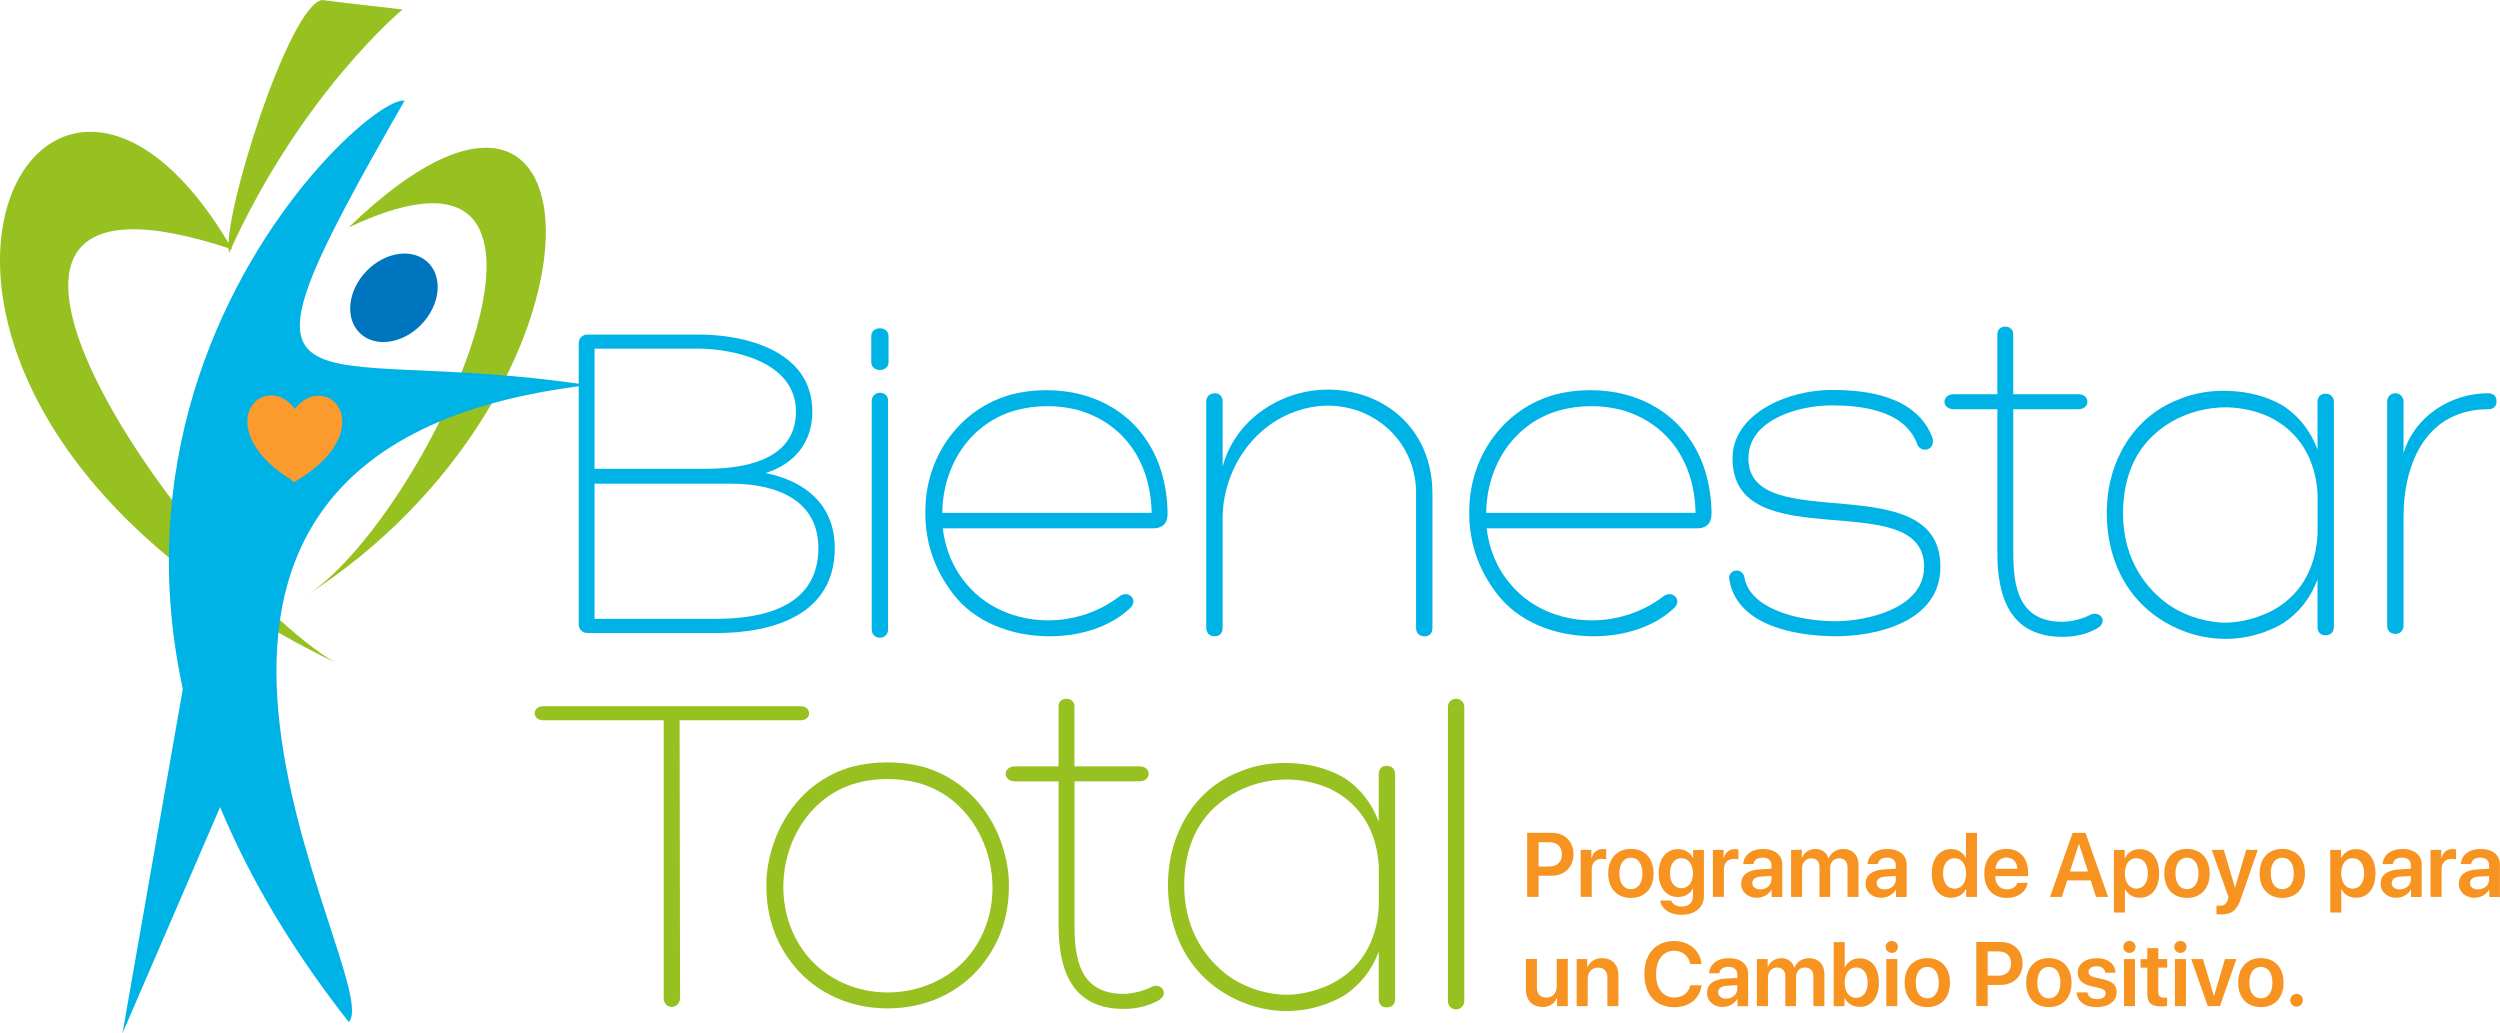 <?xml version="1.0" encoding="UTF-8"?>
<svg xmlns="http://www.w3.org/2000/svg" width="225" height="93" viewBox="0 0 225 93" fill="none">
  <g clip-path="url(#clip0_659_54)">
    <path d="M64.445 56.969H52.84C52.421 56.969 52.083 56.629 52.083 56.209V30.873C52.083 30.453 52.421 30.113 52.84 30.113H63.018C66.59 30.113 73.11 31.34 73.11 37.039C73.11 39.739 71.596 41.725 68.907 42.571C72.439 43.291 75.128 45.398 75.128 49.329C75.128 55.322 69.618 56.974 64.445 56.974V56.969ZM53.511 31.38V42.191H63.562C67.892 42.191 71.636 40.965 71.636 37.039C71.636 32.48 65.873 31.42 63.012 31.38H53.505H53.511ZM53.511 43.538V55.696H64.445C68.861 55.696 73.654 54.516 73.654 49.318C73.654 45.179 70.162 43.532 65.793 43.532H53.511V43.538Z" fill="#00B3E6"></path>
    <path d="M79.968 32.606C79.968 33.533 78.414 33.533 78.414 32.606V30.24C78.414 29.313 79.968 29.313 79.968 30.24V32.606ZM78.454 36.112C78.454 35.099 79.928 35.099 79.928 36.072V56.635C79.928 57.648 78.454 57.648 78.454 56.635V36.112Z" fill="#00B3E6"></path>
    <path d="M105.077 46.157C105.117 46.75 104.911 47.551 103.776 47.551H84.853C85.065 49.364 85.736 51.097 86.998 52.576C88.764 54.689 91.413 55.783 94.148 55.829C96.459 55.869 98.816 55.155 100.748 53.676C101.505 53.083 102.514 53.929 101.717 54.729C99.825 56.502 97.049 57.303 94.274 57.262C90.994 57.222 87.755 55.996 85.822 53.503C84.056 51.223 83.133 48.604 83.299 45.438C83.511 40.879 86.453 36.78 90.994 35.513C92.927 35.007 95.243 34.966 97.342 35.513C102.055 36.78 104.997 40.706 105.083 46.152L105.077 46.157ZM84.807 46.157H103.649C103.563 41.512 101.086 38.006 96.877 36.866C95.197 36.446 93.219 36.446 91.493 36.906C87.29 38.046 84.847 41.932 84.807 46.152V46.157Z" fill="#00B3E6"></path>
    <path d="M127.452 44.43C127.452 38.944 122.365 35.479 117.4 36.785C113.07 37.885 110.163 41.978 110.037 46.411V56.502C110.037 56.969 109.785 57.262 109.32 57.262C108.856 57.262 108.563 56.969 108.563 56.502V36.112C108.563 35.732 108.856 35.392 109.32 35.392C109.785 35.392 110.037 35.686 110.037 36.152V41.978C111.006 38.432 113.908 36.193 116.935 35.392C122.526 33.959 128.919 37.292 128.919 44.43V56.508C128.919 56.974 128.667 57.268 128.203 57.268C127.738 57.268 127.446 56.974 127.446 56.508V44.43H127.452Z" fill="#00B3E6"></path>
    <path d="M154.029 46.157C154.069 46.75 153.863 47.551 152.728 47.551H133.799C134.011 49.364 134.682 51.097 135.944 52.576C137.71 54.689 140.359 55.783 143.094 55.829C145.405 55.869 147.762 55.155 149.7 53.676C150.457 53.083 151.466 53.929 150.669 54.729C148.777 56.502 146.001 57.303 143.226 57.262C139.946 57.222 136.706 55.996 134.774 53.503C133.008 51.223 132.085 48.604 132.251 45.438C132.463 40.879 135.405 36.78 139.946 35.513C141.879 35.007 144.195 34.966 146.3 35.513C151.007 36.78 153.955 40.706 154.041 46.152L154.029 46.157ZM133.759 46.157H152.601C152.515 41.512 150.038 38.006 145.829 36.866C144.149 36.446 142.171 36.446 140.445 36.906C136.242 38.046 133.799 41.932 133.759 46.152V46.157Z" fill="#00B3E6"></path>
    <path d="M157.017 52.07C157.561 54.689 161.558 55.909 165.262 55.909C167.785 55.909 173.169 54.856 173.169 51.01C173.169 43.578 155.927 50.377 155.927 41.258C155.927 37.206 160.933 35.093 164.844 35.093C168.037 35.093 172.499 35.64 173.926 39.399C174.219 40.579 172.831 40.833 172.539 39.946C171.363 36.78 167.154 36.486 164.844 36.486C161.816 36.486 157.355 37.793 157.355 41.258C157.355 48.397 174.637 41.805 174.637 51.01C174.637 56.076 168.668 57.262 165.256 57.262C161.845 57.262 156.466 56.416 155.669 52.323C155.331 51.223 156.89 50.93 157.017 52.07Z" fill="#00B3E6"></path>
    <path d="M187.046 35.479C188.141 35.479 188.141 36.832 187.046 36.832H181.197V49.796C181.197 52.835 181.702 55.961 185.613 55.961C186.41 55.961 187.545 55.668 188.136 55.328C189.019 54.908 189.816 56.002 188.68 56.594C187.631 57.141 186.662 57.314 185.613 57.314C180.905 57.314 179.764 53.728 179.764 49.796V36.832H175.853C174.718 36.832 174.718 35.479 175.853 35.479H179.764V30.073C179.764 29.146 181.192 29.187 181.192 30.073V35.479H187.04H187.046Z" fill="#00B3E6"></path>
    <path d="M200.464 35.179C202.27 35.22 203.996 35.646 205.51 36.532C206.897 37.459 207.947 38.772 208.577 40.458V36.193C208.577 35.726 208.83 35.433 209.294 35.433C209.759 35.433 210.051 35.726 210.051 36.193V56.416C210.051 56.882 209.759 57.176 209.294 57.176C208.83 57.176 208.577 56.882 208.577 56.416V52.15C207.947 53.837 206.897 55.15 205.51 56.076C202.861 57.636 199.495 58.016 196.301 56.709C191.759 54.85 189.489 50.671 189.615 45.731C189.741 41.466 192.012 37.54 196.008 35.98C197.396 35.387 198.87 35.133 200.464 35.179ZM208.583 48.144V44.471C208.417 41.391 206.983 38.858 204.208 37.505C202.987 36.958 201.771 36.705 200.464 36.659C196.891 36.619 193.273 38.518 191.84 42.018C191.375 43.118 191.123 44.465 191.083 45.691C190.957 48.944 192.052 51.943 194.781 54.136C196.255 55.276 198.061 55.909 199.953 56.036C201.427 56.076 202.815 55.742 204.202 55.109C206.978 53.756 208.405 51.223 208.577 48.144H208.583Z" fill="#00B3E6"></path>
    <path d="M216.319 40.798C217.242 37.592 220.441 35.392 223.934 35.392C224.398 35.392 224.69 35.646 224.69 36.112C224.69 36.578 224.398 36.832 223.934 36.832C218.549 36.832 216.319 41.431 216.319 46.543V56.295C216.319 56.761 215.98 57.055 215.602 57.055C215.137 57.055 214.845 56.761 214.845 56.295V36.112C214.845 35.732 215.137 35.392 215.602 35.392C215.98 35.392 216.319 35.732 216.319 36.112V40.798Z" fill="#00B3E6"></path>
    <path d="M72.06 63.56C73.07 63.56 73.07 64.826 72.06 64.826H61.166L61.206 89.822C61.206 90.369 60.787 90.622 60.449 90.622C60.111 90.622 59.732 90.369 59.732 89.822V64.826H48.883C47.874 64.826 47.874 63.56 48.883 63.56H72.055H72.06Z" fill="#96C121"></path>
    <path d="M71.516 86.996C69.663 84.756 68.826 82.097 68.993 78.93C69.371 74.412 72.146 70.272 76.688 69.006C78.62 68.499 80.937 68.459 83.041 69.006C87.582 70.272 90.398 74.412 90.782 78.93C90.948 82.097 90.111 84.756 88.259 86.996C86.201 89.442 83.213 90.755 79.887 90.755C76.562 90.755 73.58 89.448 71.516 86.996ZM77.192 70.445C70.673 72.178 68.402 80.917 72.691 86.069C74.417 88.135 77.066 89.321 79.882 89.321C82.697 89.321 85.432 88.141 87.158 86.069C91.447 80.917 89.091 72.178 82.577 70.445C80.897 70.025 78.918 69.979 77.192 70.445Z" fill="#96C121"></path>
    <path d="M102.554 68.966C103.649 68.966 103.649 70.319 102.554 70.319H96.705V83.283C96.705 86.322 97.21 89.448 101.121 89.448C101.918 89.448 103.053 89.154 103.644 88.815C104.527 88.395 105.324 89.488 104.188 90.081C103.139 90.628 102.17 90.801 101.121 90.801C96.413 90.801 95.272 87.215 95.272 83.288V70.324H91.361C90.226 70.324 90.226 68.971 91.361 68.971H95.272V63.566C95.272 62.639 96.7 62.679 96.7 63.566V68.971H102.548L102.554 68.966Z" fill="#96C121"></path>
    <path d="M115.972 68.672C117.778 68.712 119.504 69.138 121.018 70.025C122.406 70.952 123.455 72.264 124.086 73.951V69.685C124.086 69.219 124.338 68.925 124.803 68.925C125.267 68.925 125.559 69.219 125.559 69.685V89.909C125.559 90.375 125.267 90.668 124.803 90.668C124.338 90.668 124.086 90.375 124.086 89.909V85.643C123.455 87.33 122.406 88.642 121.018 89.569C118.369 91.129 115.003 91.509 111.809 90.202C107.268 88.343 104.997 84.163 105.123 79.224C105.249 74.958 107.52 71.032 111.517 69.472C112.904 68.879 114.378 68.626 115.972 68.672ZM124.092 81.636V77.963C123.925 74.884 122.492 72.345 119.716 70.998C118.495 70.451 117.279 70.198 115.972 70.151C112.4 70.111 108.781 72.011 107.348 75.511C106.884 76.611 106.631 77.958 106.591 79.184C106.465 82.436 107.56 85.436 110.29 87.629C111.763 88.769 113.569 89.402 115.462 89.529C116.935 89.569 118.323 89.235 119.711 88.602C122.486 87.249 123.914 84.716 124.086 81.636H124.092Z" fill="#96C121"></path>
    <path d="M131.787 90.122C131.787 90.502 131.448 90.841 131.07 90.841C130.605 90.841 130.313 90.502 130.313 90.122V63.606C130.313 63.226 130.605 62.886 131.07 62.886C131.448 62.886 131.787 63.226 131.787 63.606V90.122Z" fill="#96C121"></path>
    <path d="M29.055 0C26.096 0.138 19.886 19.815 20.62 22.762C27.076 8.439 36.228 0.852 36.228 0.852C36.228 0.852 28.762 0.012 29.06 0H29.055Z" fill="#96C121"></path>
    <path d="M31.383 20.465C55.116 -2.47 56.303 35.358 27.231 53.82C38.212 47.269 56.011 8.848 31.383 20.465Z" fill="#96C121"></path>
    <path d="M20.907 22.451C3.131 -8.318 -19.473 35.387 30.07 59.582C16.921 51.557 -11.078 11.738 20.907 22.451Z" fill="#96C121"></path>
    <path d="M37.92 29.21C36.222 30.96 33.745 31.305 32.38 29.97C31.021 28.64 31.297 26.141 32.988 24.391C34.686 22.641 37.169 22.302 38.528 23.631C39.886 24.961 39.617 27.46 37.914 29.21H37.92Z" fill="#0075BF"></path>
    <path d="M16.772 60.192L20.356 71.372L11.021 93L16.772 60.192Z" fill="#00B3E6"></path>
    <path d="M36.417 9.061C32.467 8.342 -5.958 44.396 31.388 91.981C34.978 88.377 3.739 40.43 52.931 34.661C26.715 30.695 18.819 39.71 36.411 9.061H36.417Z" fill="#00B3E6"></path>
    <path d="M26.457 43.4L26.801 43.193C28.24 42.318 29.313 41.356 30.001 40.326C30.775 39.163 30.855 38.213 30.786 37.62C30.683 36.699 30.127 35.968 29.341 35.721C29.106 35.646 28.865 35.605 28.636 35.611C27.959 35.611 27.3 35.945 26.738 36.567C26.669 36.647 26.601 36.728 26.543 36.803C26.107 36.233 25.396 35.582 24.41 35.588C24.186 35.588 23.963 35.628 23.739 35.697C22.948 35.945 22.392 36.67 22.283 37.586C22.214 38.179 22.283 39.129 23.051 40.297C23.722 41.322 24.777 42.289 26.188 43.164L26.457 43.4Z" fill="#FB9A2D"></path>
    <path d="M139.683 74.958C140.824 74.958 141.615 75.736 141.615 76.887C141.615 78.038 140.801 78.815 139.637 78.815H138.473V80.721H137.446V74.953H139.677L139.683 74.958ZM138.478 77.986H139.407C140.141 77.986 140.571 77.589 140.571 76.887C140.571 76.185 140.147 75.799 139.407 75.799H138.473V77.986H138.478Z" fill="#F69321"></path>
    <path d="M142.269 76.49H143.221V77.227H143.238C143.381 76.708 143.754 76.415 144.247 76.415C144.373 76.415 144.488 76.438 144.557 76.455V77.353C144.471 77.319 144.321 77.296 144.155 77.296C143.593 77.296 143.255 77.658 143.255 78.257V80.721H142.263V76.484L142.269 76.49Z" fill="#F69321"></path>
    <path d="M144.74 78.608C144.74 77.244 145.554 76.403 146.781 76.403C148.008 76.403 148.823 77.238 148.823 78.608C148.823 79.978 148.02 80.813 146.781 80.813C145.543 80.813 144.74 79.984 144.74 78.608ZM147.819 78.608C147.819 77.71 147.412 77.192 146.781 77.192C146.151 77.192 145.743 77.71 145.743 78.608C145.743 79.506 146.151 80.024 146.781 80.024C147.412 80.024 147.819 79.512 147.819 78.608Z" fill="#F69321"></path>
    <path d="M149.431 81.049H150.411C150.52 81.371 150.881 81.59 151.352 81.59C151.994 81.59 152.366 81.228 152.366 80.686V79.972H152.343C152.126 80.427 151.627 80.732 151.019 80.732C149.975 80.732 149.281 79.915 149.281 78.597C149.281 77.278 149.958 76.421 151.036 76.421C151.638 76.421 152.126 76.731 152.366 77.221H152.384V76.495H153.353V80.663C153.353 81.677 152.544 82.333 151.317 82.333C150.274 82.333 149.528 81.797 149.425 81.055L149.431 81.049ZM152.366 78.597C152.366 77.773 151.954 77.238 151.323 77.238C150.692 77.238 150.302 77.768 150.302 78.597C150.302 79.426 150.698 79.938 151.323 79.938C151.948 79.938 152.366 79.42 152.366 78.597Z" fill="#F69321"></path>
    <path d="M154.167 76.49H155.119V77.227H155.136C155.279 76.708 155.652 76.415 156.145 76.415C156.271 76.415 156.386 76.438 156.455 76.455V77.353C156.369 77.319 156.22 77.296 156.053 77.296C155.491 77.296 155.153 77.658 155.153 78.257V80.721H154.161V76.484L154.167 76.49Z" fill="#F69321"></path>
    <path d="M156.713 79.518C156.713 78.764 157.292 78.314 158.318 78.251L159.431 78.188V77.883C159.431 77.439 159.133 77.186 158.639 77.186C158.146 77.186 157.871 77.416 157.808 77.768H156.891C156.936 76.973 157.607 76.409 158.68 76.409C159.752 76.409 160.406 76.968 160.406 77.814V80.732H159.448V80.059H159.431C159.19 80.519 158.657 80.801 158.118 80.801C157.303 80.801 156.707 80.283 156.707 79.523L156.713 79.518ZM159.431 79.161V78.838L158.456 78.896C157.98 78.93 157.705 79.144 157.705 79.477C157.705 79.811 157.991 80.047 158.422 80.047C158.983 80.047 159.431 79.673 159.431 79.161Z" fill="#F69321"></path>
    <path d="M161.208 76.49H162.16V77.227H162.177C162.361 76.737 162.808 76.409 163.381 76.409C163.955 76.409 164.402 76.714 164.557 77.261H164.58C164.781 76.737 165.285 76.409 165.893 76.409C166.724 76.409 167.269 76.973 167.269 77.82V80.727H166.277V78.067C166.277 77.549 166.008 77.249 165.52 77.249C165.033 77.249 164.718 77.601 164.718 78.107V80.727H163.754V78.015C163.754 77.543 163.467 77.249 163.003 77.249C162.539 77.249 162.189 77.624 162.189 78.13V80.727H161.197V76.49H161.208Z" fill="#F69321"></path>
    <path d="M167.906 79.518C167.906 78.764 168.485 78.314 169.511 78.251L170.624 78.188V77.883C170.624 77.439 170.325 77.186 169.832 77.186C169.339 77.186 169.064 77.416 169.001 77.768H168.083C168.129 76.973 168.8 76.409 169.872 76.409C170.945 76.409 171.598 76.968 171.598 77.814V80.732H170.641V80.059H170.624C170.383 80.519 169.849 80.801 169.31 80.801C168.496 80.801 167.9 80.283 167.9 79.523L167.906 79.518ZM170.624 79.161V78.838L169.649 78.896C169.173 78.93 168.898 79.144 168.898 79.477C168.898 79.811 169.184 80.047 169.614 80.047C170.176 80.047 170.624 79.673 170.624 79.161Z" fill="#F69321"></path>
    <path d="M173.858 78.608C173.858 77.267 174.546 76.421 175.607 76.421C176.214 76.421 176.69 76.737 176.914 77.204H176.937V74.958H177.929V80.727H176.96V80.001H176.943C176.713 80.479 176.226 80.796 175.607 80.796C174.546 80.796 173.858 79.955 173.858 78.608ZM174.873 78.608C174.873 79.449 175.268 79.978 175.91 79.978C176.553 79.978 176.948 79.449 176.948 78.608C176.948 77.768 176.541 77.238 175.91 77.238C175.28 77.238 174.873 77.768 174.873 78.608Z" fill="#F69321"></path>
    <path d="M182.488 79.46C182.361 80.26 181.622 80.813 180.618 80.813C179.351 80.813 178.588 79.978 178.588 78.625C178.588 77.273 179.362 76.403 180.578 76.403C181.794 76.403 182.528 77.238 182.528 78.528V78.85H179.58V78.907C179.58 79.587 179.993 80.042 180.641 80.042C181.106 80.042 181.455 79.811 181.559 79.46H182.488ZM179.586 78.194H181.559C181.541 77.595 181.157 77.175 180.59 77.175C180.022 77.175 179.632 77.601 179.592 78.194H179.586Z" fill="#F69321"></path>
    <path d="M188.164 79.236H186.048L185.561 80.727H184.5L186.536 74.958H187.694L189.73 80.727H188.646L188.159 79.236H188.164ZM186.289 78.441H187.923L187.121 75.977H187.092L186.289 78.441Z" fill="#F69321"></path>
    <path d="M194.323 78.608C194.323 79.961 193.646 80.796 192.585 80.796C191.972 80.796 191.496 80.502 191.261 80.024H191.243V82.126H190.251V76.495H191.221V77.227H191.243C191.484 76.737 191.96 76.421 192.574 76.421C193.646 76.421 194.323 77.255 194.323 78.608ZM193.308 78.608C193.308 77.773 192.912 77.238 192.27 77.238C191.628 77.238 191.243 77.785 191.238 78.608C191.238 79.437 191.651 79.978 192.27 79.978C192.889 79.978 193.308 79.449 193.308 78.608Z" fill="#F69321"></path>
    <path d="M194.787 78.608C194.787 77.244 195.601 76.403 196.828 76.403C198.056 76.403 198.87 77.238 198.87 78.608C198.87 79.978 198.067 80.813 196.828 80.813C195.59 80.813 194.787 79.984 194.787 78.608ZM197.866 78.608C197.866 77.71 197.459 77.192 196.828 77.192C196.198 77.192 195.791 77.71 195.791 78.608C195.791 79.506 196.198 80.024 196.828 80.024C197.459 80.024 197.866 79.512 197.866 78.608Z" fill="#F69321"></path>
    <path d="M199.483 82.287V81.498C199.535 81.51 199.713 81.515 199.77 81.515C200.183 81.515 200.389 81.36 200.504 80.968C200.504 80.957 200.561 80.744 200.561 80.732L199.059 76.49H200.143L201.141 79.88H201.158L202.155 76.49H203.199L201.674 80.894C201.313 81.947 200.848 82.298 199.885 82.298C199.827 82.298 199.546 82.298 199.495 82.281L199.483 82.287Z" fill="#F69321"></path>
    <path d="M203.365 78.608C203.365 77.244 204.179 76.403 205.407 76.403C206.634 76.403 207.448 77.238 207.448 78.608C207.448 79.978 206.645 80.813 205.407 80.813C204.168 80.813 203.365 79.984 203.365 78.608ZM206.444 78.608C206.444 77.71 206.037 77.192 205.407 77.192C204.776 77.192 204.369 77.71 204.369 78.608C204.369 79.506 204.776 80.024 205.407 80.024C206.037 80.024 206.444 79.512 206.444 78.608Z" fill="#F69321"></path>
    <path d="M213.79 78.608C213.79 79.961 213.113 80.796 212.052 80.796C211.439 80.796 210.963 80.502 210.734 80.024H210.716V82.126H209.724V76.495H210.693V77.227H210.716C210.957 76.737 211.433 76.421 212.047 76.421C213.119 76.421 213.796 77.255 213.796 78.608H213.79ZM212.775 78.608C212.775 77.773 212.379 77.238 211.737 77.238C211.095 77.238 210.711 77.785 210.705 78.608C210.705 79.437 211.118 79.978 211.737 79.978C212.356 79.978 212.775 79.449 212.775 78.608Z" fill="#F69321"></path>
    <path d="M214.26 79.518C214.26 78.764 214.839 78.314 215.866 78.251L216.978 78.188V77.883C216.978 77.439 216.68 77.186 216.187 77.186C215.694 77.186 215.418 77.416 215.355 77.768H214.438C214.484 76.973 215.155 76.409 216.227 76.409C217.299 76.409 217.953 76.968 217.953 77.814V80.732H216.995V80.059H216.978C216.737 80.519 216.204 80.801 215.665 80.801C214.851 80.801 214.254 80.283 214.254 79.523L214.26 79.518ZM216.978 79.161V78.838L216.003 78.896C215.527 78.93 215.252 79.144 215.252 79.477C215.252 79.811 215.539 80.047 215.969 80.047C216.531 80.047 216.978 79.673 216.978 79.161Z" fill="#F69321"></path>
    <path d="M218.756 76.49H219.708V77.227H219.725C219.868 76.708 220.241 76.415 220.734 76.415C220.86 76.415 220.975 76.438 221.044 76.455V77.353C220.958 77.319 220.809 77.296 220.642 77.296C220.08 77.296 219.742 77.658 219.742 78.257V80.721H218.75V76.484L218.756 76.49Z" fill="#F69321"></path>
    <path d="M221.302 79.518C221.302 78.764 221.881 78.314 222.907 78.251L224.02 78.188V77.883C224.02 77.439 223.721 77.186 223.228 77.186C222.735 77.186 222.46 77.416 222.397 77.768H221.479C221.525 76.973 222.196 76.409 223.268 76.409C224.341 76.409 224.994 76.968 224.994 77.814V80.732H224.037V80.059H224.02C223.779 80.519 223.246 80.801 222.706 80.801C221.892 80.801 221.296 80.283 221.296 79.523L221.302 79.518ZM224.02 79.161V78.838L223.045 78.896C222.569 78.93 222.294 79.144 222.294 79.477C222.294 79.811 222.58 80.047 223.01 80.047C223.572 80.047 224.02 79.673 224.02 79.161Z" fill="#F69321"></path>
    <path d="M141.093 90.553H140.136V89.817H140.118C139.895 90.335 139.47 90.628 138.828 90.628C137.911 90.628 137.332 90.035 137.332 89.051V86.311H138.324V88.849C138.324 89.46 138.616 89.782 139.178 89.782C139.74 89.782 140.107 89.373 140.107 88.757V86.305H141.099V90.542L141.093 90.553Z" fill="#F69321"></path>
    <path d="M141.902 86.316H142.853V87.042H142.871C143.1 86.535 143.547 86.236 144.195 86.236C145.124 86.236 145.657 86.835 145.657 87.813V90.553H144.665V88.015C144.665 87.416 144.384 87.082 143.823 87.082C143.261 87.082 142.894 87.491 142.894 88.101V90.553H141.902V86.316Z" fill="#F69321"></path>
    <path d="M147.991 87.669C147.991 85.833 149.029 84.693 150.663 84.693C151.999 84.693 153.014 85.528 153.14 86.766H152.131C151.994 86.04 151.409 85.568 150.669 85.568C149.683 85.568 149.046 86.385 149.046 87.669C149.046 88.953 149.677 89.776 150.669 89.776C151.432 89.776 151.976 89.368 152.137 88.671H153.146C152.968 89.909 152.028 90.651 150.669 90.651C149.029 90.651 147.997 89.523 147.997 87.669H147.991Z" fill="#F69321"></path>
    <path d="M153.639 89.344C153.639 88.59 154.218 88.141 155.245 88.078L156.357 88.015V87.71C156.357 87.266 156.059 87.013 155.566 87.013C155.073 87.013 154.798 87.243 154.734 87.594H153.817C153.863 86.8 154.534 86.236 155.606 86.236C156.678 86.236 157.332 86.794 157.332 87.641V90.559H156.374V89.886H156.357C156.116 90.346 155.583 90.628 155.044 90.628C154.23 90.628 153.634 90.11 153.634 89.35L153.639 89.344ZM156.357 88.988V88.665L155.382 88.723C154.907 88.757 154.631 88.97 154.631 89.304C154.631 89.638 154.918 89.874 155.348 89.874C155.91 89.874 156.357 89.5 156.357 88.988Z" fill="#F69321"></path>
    <path d="M158.135 86.316H159.087V87.053H159.104C159.287 86.564 159.735 86.236 160.308 86.236C160.881 86.236 161.329 86.541 161.483 87.088H161.506C161.707 86.564 162.212 86.236 162.82 86.236C163.651 86.236 164.196 86.8 164.196 87.646V90.553H163.204V87.894C163.204 87.376 162.934 87.076 162.447 87.076C161.959 87.076 161.644 87.427 161.644 87.934V90.553H160.681V87.842C160.681 87.37 160.394 87.076 159.93 87.076C159.465 87.076 159.115 87.451 159.115 87.957V90.553H158.123V86.316H158.135Z" fill="#F69321"></path>
    <path d="M166.019 89.834H166.002V90.559H165.033V84.791H166.025V87.047H166.048C166.289 86.552 166.77 86.247 167.367 86.247C168.428 86.247 169.104 87.082 169.104 88.435C169.104 89.788 168.433 90.623 167.367 90.623C166.747 90.623 166.272 90.323 166.025 89.828L166.019 89.834ZM166.019 88.441C166.019 89.27 166.444 89.811 167.057 89.811C167.671 89.811 168.089 89.281 168.089 88.441C168.089 87.6 167.694 87.071 167.057 87.071C166.421 87.071 166.019 87.618 166.019 88.441Z" fill="#F69321"></path>
    <path d="M169.712 85.223C169.712 84.918 169.953 84.681 170.262 84.681C170.572 84.681 170.813 84.923 170.813 85.223C170.813 85.522 170.572 85.764 170.262 85.764C169.953 85.764 169.712 85.522 169.712 85.223ZM169.769 86.316H170.761V90.553H169.769V86.316Z" fill="#F69321"></path>
    <path d="M171.415 88.435C171.415 87.07 172.229 86.23 173.456 86.23C174.683 86.23 175.498 87.065 175.498 88.435C175.498 89.805 174.695 90.64 173.456 90.64C172.218 90.64 171.415 89.811 171.415 88.435ZM174.494 88.435C174.494 87.537 174.087 87.019 173.456 87.019C172.826 87.019 172.419 87.537 172.419 88.435C172.419 89.333 172.826 89.851 173.456 89.851C174.087 89.851 174.494 89.339 174.494 88.435Z" fill="#F69321"></path>
    <path d="M180.102 84.785C181.243 84.785 182.034 85.562 182.034 86.714C182.034 87.865 181.22 88.642 180.056 88.642H178.892V90.548H177.866V84.779H180.102V84.785ZM178.898 87.813H179.827C180.561 87.813 180.991 87.416 180.991 86.714C180.991 86.011 180.566 85.626 179.827 85.626H178.892V87.813H178.898Z" fill="#F69321"></path>
    <path d="M182.356 88.435C182.356 87.07 183.17 86.23 184.397 86.23C185.624 86.23 186.438 87.065 186.438 88.435C186.438 89.805 185.636 90.64 184.397 90.64C183.158 90.64 182.356 89.811 182.356 88.435ZM185.435 88.435C185.435 87.537 185.028 87.019 184.397 87.019C183.766 87.019 183.359 87.537 183.359 88.435C183.359 89.333 183.766 89.851 184.397 89.851C185.028 89.851 185.435 89.339 185.435 88.435Z" fill="#F69321"></path>
    <path d="M188.709 86.23C189.701 86.23 190.372 86.765 190.395 87.548H189.472C189.437 87.186 189.151 86.961 188.686 86.961C188.25 86.961 187.964 87.168 187.964 87.479C187.964 87.721 188.153 87.876 188.571 87.98L189.323 88.147C190.166 88.349 190.498 88.677 190.498 89.304C190.498 90.104 189.764 90.645 188.692 90.645C187.62 90.645 186.96 90.116 186.891 89.316H187.866C187.924 89.701 188.222 89.92 188.726 89.92C189.231 89.92 189.506 89.724 189.506 89.408C189.506 89.16 189.351 89.028 188.938 88.924L188.17 88.746C187.39 88.561 186.995 88.153 186.995 87.543C186.995 86.765 187.677 86.242 188.703 86.242L188.709 86.23Z" fill="#F69321"></path>
    <path d="M191.1 85.223C191.1 84.918 191.341 84.681 191.651 84.681C191.96 84.681 192.201 84.923 192.201 85.223C192.201 85.522 191.96 85.764 191.651 85.764C191.341 85.764 191.1 85.522 191.1 85.223ZM191.157 86.316H192.149V90.553H191.157V86.316Z" fill="#F69321"></path>
    <path d="M194.248 85.326V86.317H195.045V87.082H194.248V89.287C194.248 89.632 194.409 89.793 194.758 89.793C194.85 89.793 194.976 89.788 195.039 89.776V90.536C194.93 90.559 194.735 90.576 194.523 90.576C193.612 90.576 193.256 90.254 193.256 89.431V87.088H192.648V86.322H193.256V85.332H194.248V85.326Z" fill="#F69321"></path>
    <path d="M195.687 85.223C195.687 84.918 195.928 84.681 196.238 84.681C196.547 84.681 196.788 84.923 196.788 85.223C196.788 85.522 196.547 85.764 196.238 85.764C195.928 85.764 195.687 85.522 195.687 85.223ZM195.745 86.316H196.737V90.553H195.745V86.316Z" fill="#F69321"></path>
    <path d="M199.793 90.553H198.704L197.207 86.316H198.268L199.248 89.632H199.266L200.246 86.316H201.278L199.793 90.553Z" fill="#F69321"></path>
    <path d="M201.439 88.435C201.439 87.07 202.253 86.23 203.48 86.23C204.707 86.23 205.521 87.065 205.521 88.435C205.521 89.805 204.719 90.64 203.48 90.64C202.241 90.64 201.439 89.811 201.439 88.435ZM204.518 88.435C204.518 87.537 204.111 87.019 203.48 87.019C202.849 87.019 202.442 87.537 202.442 88.435C202.442 89.333 202.849 89.851 203.48 89.851C204.111 89.851 204.518 89.339 204.518 88.435Z" fill="#F69321"></path>
    <path d="M206.118 90.024C206.118 89.701 206.37 89.448 206.691 89.448C207.012 89.448 207.259 89.701 207.259 90.024C207.259 90.346 207.006 90.6 206.691 90.6C206.376 90.6 206.118 90.346 206.118 90.024Z" fill="#F69321"></path>
  </g>
  <defs>
    <clipPath id="clip0_659_54">
      <rect width="225" height="93" fill="white"></rect>
    </clipPath>
  </defs>
</svg>
